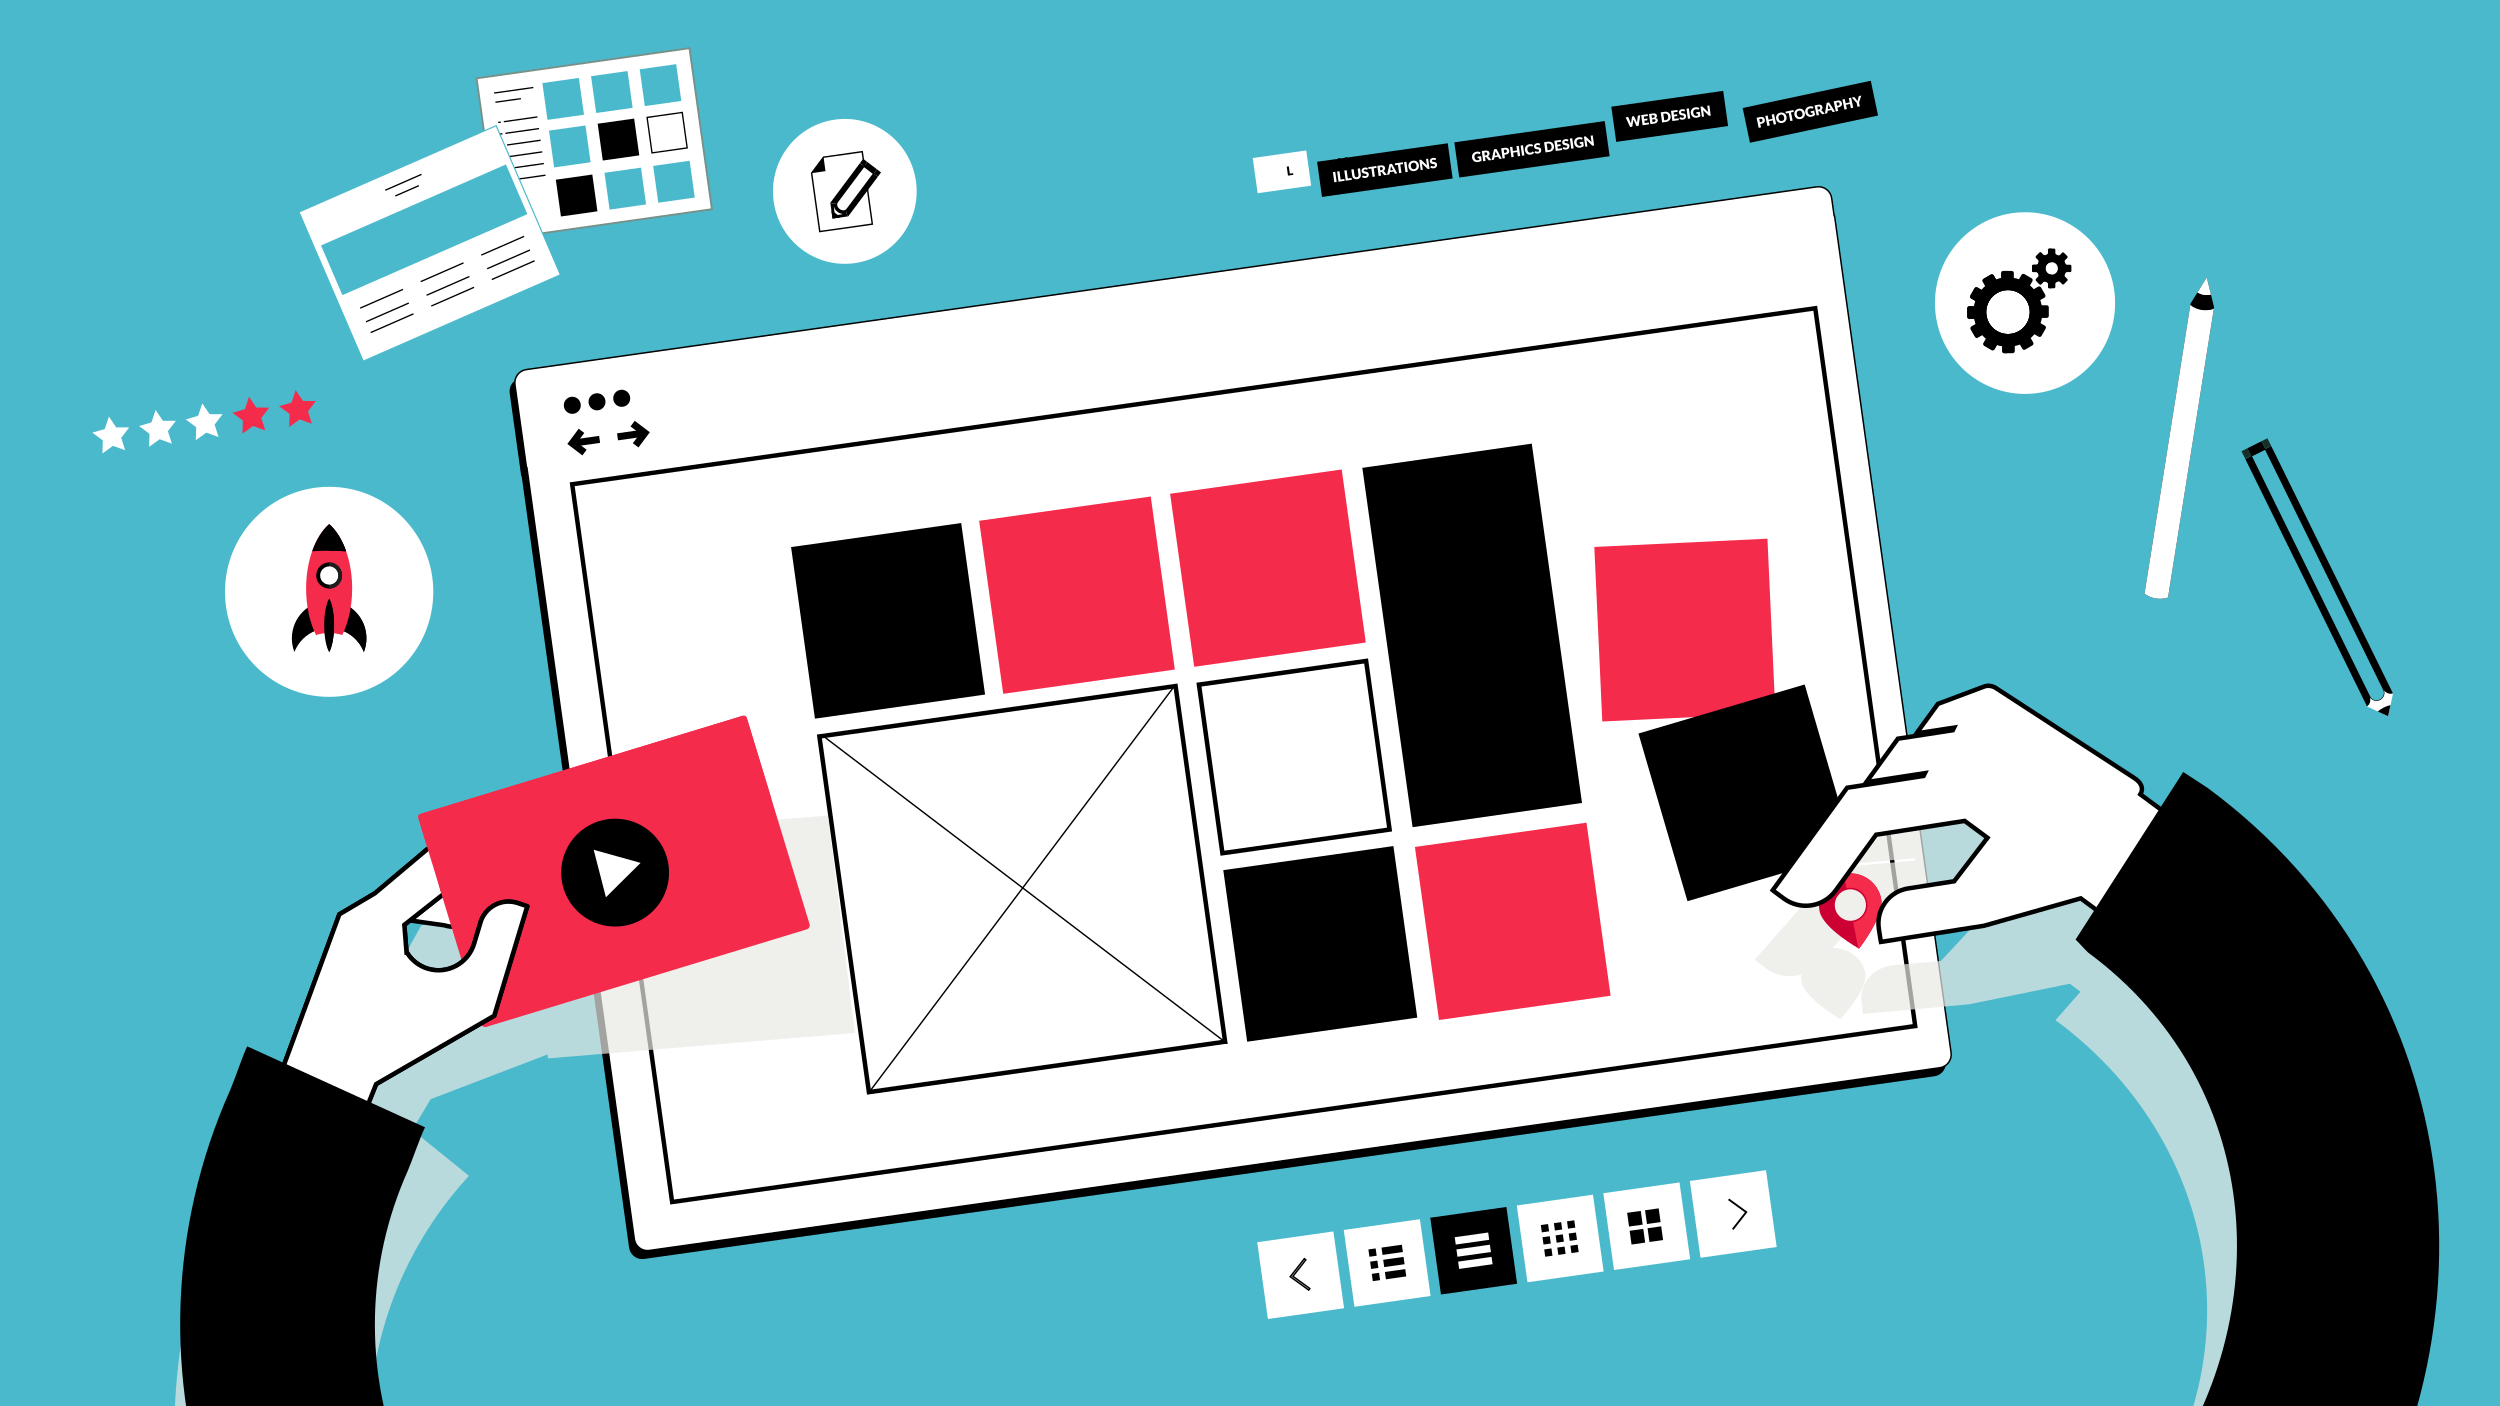 <?xml version="1.0" encoding="UTF-8"?>
<svg xmlns="http://www.w3.org/2000/svg" width="1920" height="1080" xmlns:xlink="http://www.w3.org/1999/xlink" viewBox="0 0 1920 1080">
  <defs>
    <style>
      .c {
        stroke: #779089;
        stroke-width: 1.442px;
      }

      .c, .d, .e, .f, .g, .h, .i, .j, .k, .l, .m, .n, .o, .p {
        stroke-miterlimit: 10;
      }

      .c, .d, .e, .q, .i, .j, .k {
        fill: #fff;
      }

      .r {
        fill: #173029;
      }

      .d {
        stroke-width: 3.407px;
      }

      .d, .e, .f, .j, .k, .l, .m, .n, .o, .p {
        stroke: #000;
      }

      .e {
        stroke-width: 3.453px;
      }

      .s {
        fill: #1e1e1e;
      }

      .t {
        fill: #f0edda;
      }

      .f {
        stroke-width: 1.038px;
      }

      .f, .l, .m, .n, .o, .p {
        fill: none;
      }

      .u {
        fill: #c03;
      }

      .v {
        isolation: isolate;
      }

      .g, .h {
        stroke: #fff;
      }

      .g, .k {
        stroke-width: 1.151px;
      }

      .h {
        stroke-width: 1.664px;
      }

      .w {
        fill: #e8e8e5;
        mix-blend-mode: multiply;
        opacity: .7;
      }

      .x {
        fill: #f52b4c;
      }

      .i {
        stroke: #4bb9cc;
        stroke-width: .905px;
      }

      .j, .l {
        stroke-width: 1.102px;
      }

      .m {
        stroke-width: 1.107px;
      }

      .n {
        stroke-width: 1.167px;
      }

      .p {
        stroke-width: .931px;
      }

      .y {
        fill: #4bb9cc;
      }

      .z {
        clip-path: url(#b);
      }
    </style>
    <clipPath id="b">
      <rect class="o" x="-345.31" y="-148.079" width="2454.266" height="1237.438"/>
    </clipPath>
  </defs>
  <g class="v">
    <g id="a" data-name="Ebene_1">
      <rect class="y" width="1920" height="1080"/>
      <g>
        <path d="M1404.638,172.746l-1.944-13.952c-.781-5.626-5.936-9.545-11.515-8.755l-991.064,140.333c-5.577.79-9.461,5.988-8.679,11.612l8.875,63.737.314-.042,82.502,592.462c.781,5.623,5.936,9.543,11.515,8.752l991.064-140.33c5.579-.79,9.463-5.991,8.679-11.612l-89.432-642.251-.316.046Z"/>
        <path class="k" d="M1408.688,166.211l-1.944-13.953c-.784-5.625-5.938-9.543-11.517-8.752l-991.061,140.332c-5.579.788-9.466,5.988-8.682,11.612l8.875,63.737.313-.044,82.5,592.464c.784,5.623,5.939,9.54,11.515,8.75l991.066-140.33c5.579-.79,9.466-5.988,8.682-11.612l-89.432-642.249-.316.044Z"/>
        <polygon class="d" points="516.195 923.152 1470.857 787.984 1394.102 236.73 439.439 371.897 516.195 923.152"/>
        <polygon class="q" points="610.861 889.098 1361.831 782.764 1292.091 281.94 541.122 388.274 610.861 889.098"/>
        <polygon class="x" points="902.271 514.201 770.479 532.861 751.974 399.965 883.766 381.302 902.271 514.201"/>
        <polygon class="x" points="1048.939 493.434 917.147 512.095 898.64 379.196 1030.431 360.536 1048.939 493.434"/>
        <polygon class="h" points="1215.929 617.39 1084.16 636.216 1045.333 358.592 1177.102 339.767 1215.929 617.39"/>
        <polygon class="x" points="896.757 692.72 779.957 709.26 763.555 591.482 880.355 574.944 896.757 692.72"/>
        <polygon class="g" points="757.187 533.916 625.395 552.579 606.888 419.683 738.679 401.023 757.187 533.916"/>
        <g>
          <polygon class="q" points="629.3 565.609 902.844 526.879 940.881 800.009 667.338 838.745 629.3 565.609"/>
          <path d="M901.372,528.832l37.561,269.709-270.124,38.252-37.562-269.715,270.124-38.246M904.315,524.927l-276.962,39.215,38.514,276.555,276.962-39.221-38.514-276.549h0Z"/>
        </g>
        <g>
          <polygon class="q" points="920.799 525.792 1049.171 507.615 1067.197 637.094 938.828 655.27 920.799 525.792"/>
          <path d="M1047.7,509.567l17.55,126.058-124.951,17.692-17.552-126.058,124.953-17.692M1050.643,505.663l-131.792,18.66,18.505,132.898,131.789-18.66-18.502-132.899h0Z"/>
        </g>
        <polygon class="g" points="1089.122 782.02 957.333 800.681 938.825 667.785 1070.62 649.122 1089.122 782.02"/>
        <polygon class="x" points="1363.505 547.739 1230.554 554.105 1224.442 420.066 1357.399 413.698 1363.505 547.739"/>
        <polygon points="1423.638 654.47 1295.971 692.121 1258.31 563.336 1385.982 525.682 1423.638 654.47"/>
        <polygon class="x" points="1236.944 764.707 1105.152 783.37 1086.647 650.469 1218.436 631.809 1236.944 764.707"/>
        <polygon class="q" points="1326.797 218.953 493.181 336.99 489.241 308.706 1322.859 190.669 1326.797 218.953"/>
        <g>
          <g>
            <path d="M445.993,310.359c.5,3.596-1.985,6.92-5.556,7.425-3.564.504-6.863-1.999-7.363-5.598-.503-3.596,1.985-6.925,5.551-7.427,3.569-.507,6.865,2.004,7.368,5.6Z"/>
            <path d="M464.965,307.672c.5,3.596-1.987,6.923-5.556,7.427-3.566.502-6.863-1.999-7.363-5.598-.503-3.596,1.983-6.923,5.549-7.43,3.571-.504,6.868,2.004,7.37,5.6Z"/>
            <path d="M483.935,304.987c.503,3.596-1.985,6.92-5.549,7.425-3.571.504-6.868-1.999-7.368-5.598-.503-3.596,1.983-6.923,5.551-7.43,3.569-.504,6.865,2.004,7.365,5.603Z"/>
          </g>
          <g>
            <polygon points="447.29 349.757 435.709 340.947 444.436 329.261 448.743 332.529 443.254 339.877 450.536 345.417 447.29 349.757"/>
            <polygon points="442.103 342.786 441.357 337.404 460.129 334.742 460.88 340.126 442.103 342.786"/>
          </g>
          <g>
            <polygon points="490.333 343.659 486.024 340.389 491.513 333.043 484.228 327.503 487.479 323.165 499.06 331.974 490.333 343.659"/>
            <polygon points="493.413 335.519 474.638 338.178 473.889 332.794 492.663 330.135 493.413 335.519"/>
          </g>
        </g>
        <rect class="x" x="579.651" y="710.056" width="1.16" height="8.572" transform="translate(-149.976 154.208) rotate(-13.423)"/>
      </g>
      <path class="w" d="M390.892,1325.503c-123.573-99.772-143.542-281.683-44.594-406.303,4.452-5.609,9.076-11,13.85-16.184l-43.566-35.174,14.187-23.716,89.727-34.289.362,3.006,235.684-19.57-20.719-166.905-235.24,18.483,3.845,31.852-2.48-.558-.463-4.631-3.387.756-1.074.616.016.016-2.598,1.555-2.826-.633-30.656,16.401-.424-.151-30.487,18.244-6.591,2.585-60.254,107.427c-1.021,1.344-1.851,2.808-2.582,4.324l-17.343-14.001c-4.652,5.316-9.214,10.761-13.652,16.349-145.349,183.057-122.015,447.359,48.997,601.997l131.254-86.217-16.395-13.241c-.864-.679-1.734-1.346-2.591-2.039ZM408.099,707.128l-3.17-1.139-.224-2.222,3.087.818.307,2.543ZM374.278,725.261l19.524,6.039c5.597,2.91,11.845,3.185,17.37,1.297l3.234,26.794c-8.373,6.825-20.213,8.606-30.534,3.543-6.469-3.18-11.19-8.503-13.797-14.696l-.313-.044,1.697-21.366,2.82-1.567Z"/>
      <path class="e" d="M369.455,696.3c-3.835,11.795-16.424,18.21-28.123,14.34l-69.787-9.821,30.433-25.578,70.015,13.044c-.071.307-.136.605-.234.906l-2.306,7.109Z"/>
      <rect class="x" x="339.753" y="583.671" width="263.702" height="171.233" rx="3.206" ry="3.206" transform="translate(-174.445 166.32) rotate(-16.928)"/>
      <path class="x" d="M405.837,751.46c-.292-.963-1.311-1.506-2.263-1.213l-22.232,6.854c-.954.296-1.497,1.321-1.203,2.281l4.073,13.397c.294.96,1.309,1.506,2.27,1.21l22.228-6.854c.952-.293,1.495-1.321,1.205-2.281l-4.077-13.395Z"/>
      <path class="e" d="M404.922,696.014l-7.163-2.409c-11.628-3.924-24.127,2.183-28.367,13.667l-5.214,17.41c-4.574,15.259-20.554,23.888-35.696,19.268-6.889-2.109-12.39-6.611-15.943-12.31l-.316.008-1.697-21.367,30.296-23.853-9.387-35.552-3.224,1.286-.964.781.019.013-39.373,33.13-27.272,16.13-42.524,115.684c-1.099,2.056-1.919,4.244-2.402,6.525l-.79,2.158.439-.101c-.295,2.435-.211,4.945.3,7.465l-25.284,82.938,70.593-14.42,27.92-69.878,90.699-52.531,25.182-83.468c-.294-.122.467-.476.166-.574Z"/>
      <path class="e" d="M404.922,696.014l-7.163-2.409c-11.628-3.924-24.127,2.183-28.367,13.667l-5.214,17.41c-4.574,15.259-20.554,23.888-35.696,19.268-6.889-2.109-12.39-6.611-15.943-12.31l-.316.008-1.697-21.367,30.296-23.853-9.387-35.552-3.224,1.286-.964.781.019.013-39.373,33.13-27.272,16.13-42.524,115.684c-1.099,2.056-1.919,4.244-2.402,6.525l-.79,2.158.439-.101c-.295,2.435-.211,4.945.3,7.465l-25.284,82.938,70.593-14.42,27.92-69.878,90.699-52.531,25.182-83.468c-.294-.122.467-.476.166-.574Z"/>
      <rect class="x" x="324.838" y="585.89" width="263.702" height="68.788" rx="2.137" ry="2.137" transform="translate(-160.823 159.854) rotate(-16.928)"/>
      <circle cx="472.42" cy="670.172" r="41.438"/>
      <polygon class="q" points="491.973 662.701 478.639 675.886 465.351 689.114 460.644 670.884 455.958 652.665 473.955 657.667 491.973 662.701"/>
      <path d="M176.808,837.107c-95.324,213.621-7.138,463.804,196.842,570.876l105.711-116.299-19.166-8.73c-1.004-.443-2.01-.871-3.013-1.327-144.427-65.776-208.909-236.993-144.016-382.421,2.92-6.545,9.935-27.191,13.272-33.405l-136.593-62.21c-3.187,6.311-10.126,26.994-13.038,33.517Z"/>
      <g>
        <g>
          <polygon class="c" points="383.23 183.814 366.012 60.15 529.52 37 546.739 160.659 383.23 183.814"/>
          <g>
            <line class="f" x1="379.494" y1="71.453" x2="409.568" y2="67.193"/>
            <line class="f" x1="380.479" y1="78.519" x2="400.041" y2="75.747"/>
          </g>
          <g>
            <g>
              <line class="f" x1="386.907" y1="93.451" x2="412.715" y2="89.797"/>
              <line class="f" x1="388.153" y1="102.401" x2="413.961" y2="98.749"/>
              <line class="f" x1="389.399" y1="111.354" x2="415.207" y2="107.699"/>
              <line class="f" x1="390.645" y1="120.301" x2="416.453" y2="116.649"/>
              <line class="f" x1="391.891" y1="129.254" x2="417.699" y2="125.599"/>
              <line class="f" x1="393.138" y1="138.206" x2="418.946" y2="134.551"/>
            </g>
            <line class="f" x1="382.641" y1="94.056" x2="384.588" y2="93.783"/>
            <line class="f" x1="383.887" y1="103.008" x2="385.835" y2="102.732"/>
            <line class="f" x1="385.136" y1="111.958" x2="387.081" y2="111.68"/>
            <line class="f" x1="386.379" y1="120.908" x2="388.327" y2="120.63"/>
            <line class="f" x1="387.628" y1="129.858" x2="389.573" y2="129.58"/>
            <line class="f" x1="388.872" y1="138.808" x2="390.819" y2="138.532"/>
          </g>
          <g>
            <polygon class="y" points="448.505 88.101 420.475 92.072 416.54 63.805 444.567 59.837 448.505 88.101"/>
            <polygon class="y" points="485.877 82.808 457.848 86.782 453.912 58.512 481.942 54.544 485.877 82.808"/>
            <polygon class="y" points="523.252 77.521 495.222 81.489 491.285 53.219 519.314 49.251 523.252 77.521"/>
            <polygon class="y" points="453.587 124.61 425.557 128.581 421.622 100.317 449.651 96.349 453.587 124.61"/>
            <polygon points="490.959 119.318 462.935 123.289 458.994 95.024 487.026 91.056 490.959 119.318"/>
            <g>
              <polygon class="q" points="496.957 90.173 523.956 86.35 527.75 113.586 500.749 117.409 496.957 90.173"/>
              <path d="M523.514,86.937l3.651,26.209-25.974,3.677-3.649-26.209,25.972-3.677M524.398,85.763l-28.027,3.968,3.935,28.265,28.029-3.968-3.938-28.264h0Z"/>
            </g>
            <polygon points="458.835 162.299 430.806 166.267 426.871 138.003 454.9 134.035 458.835 162.299"/>
            <polygon class="y" points="496.207 157.006 468.181 160.977 464.243 132.71 492.272 128.742 496.207 157.006"/>
            <polygon class="y" points="533.585 151.714 505.555 155.687 501.62 127.417 529.647 123.449 533.585 151.714"/>
          </g>
        </g>
        <g>
          <polygon class="i" points="278.954 277.371 229.627 162.826 381.076 96.507 430.403 211.05 278.954 277.371"/>
          <polygon class="y" points="246.534 188.506 388.56 126.28 405.005 164.457 262.984 226.681 246.534 188.506"/>
          <line class="f" x1="295.874" y1="146.102" x2="323.729" y2="133.904"/>
          <line class="f" x1="303.561" y1="150.515" x2="321.679" y2="142.581"/>
          <g>
            <g>
              <line class="f" x1="276.596" y1="236.65" x2="309.471" y2="222.255"/>
              <line class="f" x1="281.103" y1="247.123" x2="313.983" y2="232.727"/>
              <line class="f" x1="284.673" y1="255.415" x2="317.553" y2="241.017"/>
            </g>
            <g>
              <line class="f" x1="323.107" y1="216.282" x2="355.987" y2="201.884"/>
              <line class="f" x1="327.62" y1="226.755" x2="360.497" y2="212.357"/>
              <line class="f" x1="331.192" y1="235.047" x2="364.066" y2="220.647"/>
            </g>
            <g>
              <line class="f" x1="369.626" y1="195.911" x2="402.503" y2="181.513"/>
              <line class="f" x1="374.133" y1="206.384" x2="407.015" y2="191.986"/>
              <line class="f" x1="377.705" y1="214.677" x2="410.585" y2="200.276"/>
            </g>
          </g>
        </g>
      </g>
      <g>
        <g>
          <path d="M1665.041,458.872c-3.068,1.001-6.283,1.23-9.371.727-3.09-.493-6.068-1.723-8.679-3.638,1.816-11.449,35.373-222.892,35.373-222.892l12.423-19.99,5.616,22.901s-33.546,211.447-35.362,222.892Z"/>
          <path class="q" d="M1700.408,235.982c-.071.439-.129.837-.167,1.084-3.068.999-6.278,1.228-9.373.729-3.092-.499-6.069-1.732-8.681-3.638-2.539,16.037-33.452,210.828-35.195,221.803,2.61,1.914,5.589,3.145,8.679,3.638,3.088.504,6.303.274,9.371-.727,1.816-11.445,35.362-222.892,35.362-222.892l.004.002Z"/>
          <path class="p" d="M1699.324,236.905c-5.502,1.791-11.532.819-16.211-2.616"/>
          <path class="t" d="M1698.121,225.993c-3.559,1.163-7.47.533-10.497-1.692"/>
          <path class="q" d="M1687.615,224.623c2.798,1.591,6.015,2.331,9.321,1.847.37-.054.71-.194,1.073-.272l-3.222-13.119-7.173,11.544Z"/>
        </g>
        <g>
          <polygon class="y" points="1822.15 541.196 1834.709 533.63 1739.179 341.053 1726.641 348.64 1822.15 541.196"/>
          <path d="M1724.387,352.535l93.508,190.042c2.204-1.564,3.141-4.394,2.271-6.918l-91.228-185.406-4.551,2.281Z"/>
          <path class="p" d="M1739.772,344.832l-10.834,5.422,91.228,185.406-.005-.004c.018.025.036.038.036.038l-.016-.047c1.636,2.488,4.94,3.402,7.719,2.009,2.782-1.395,4.049-4.592,3.074-7.411l.034.063-.005-.05-.004-.016-91.228-185.41Z"/>
          <path d="M1831,530.242c1.468,2.227,4.268,3.186,6.836,2.355l-93.508-190.045-4.556,2.279,91.228,185.41Z"/>
          <path class="q" d="M1837.849,532.598c-2.57.83-5.379-.119-6.849-2.355v-.005l.009.07-.02-.05c.962,2.806-.306,6.003-3.088,7.397-2.78,1.393-6.084.479-7.719-2.009l.02.045s-.022-.011-.04-.036l.005.004c.877,2.531-.065,5.368-2.28,6.927l16.142,7.521,3.822-17.51Z"/>
          <path d="M1826.096,546.418l7.931,3.69,1.874-8.599c-1.765.414-3.498,1.026-5.183,1.876-1.696.844-3.226,1.863-4.623,3.033Z"/>
          <g>
            <polygon class="r" points="1724.346 352.454 1728.9 350.178 1725.988 344.261 1721.439 346.535 1724.346 352.454"/>
            <polygon points="1728.9 350.178 1739.741 344.758 1736.822 338.843 1725.988 344.261 1728.9 350.178"/>
            <polygon class="r" points="1739.741 344.758 1744.29 342.479 1741.374 336.562 1736.822 338.843 1739.741 344.758"/>
          </g>
        </g>
      </g>
      <path d="M1033.235,128.52l-1.34.191c-.146.022-.278,0-.384-.053-.105-.058-.187-.14-.237-.244l-.623-1.247-2.828.401-.256,1.37c-.022.101-.074.201-.161.288-.089.089-.204.148-.345.169l-1.349.191,1.834-7.908,1.764-.246,3.926,7.089ZM1028.058,126.33l2.03-.288-.968-1.958c-.062-.123-.136-.273-.218-.438-.086-.169-.173-.353-.259-.549-.024.215-.055.418-.086.604-.033.186-.067.348-.101.488l-.398,2.139Z"/>
      <path d="M1035.368,126.799l2.754-.392.192,1.392-4.475.633-1.045-7.497,1.721-.242.853,6.105Z"/>
      <g>
        <polygon class="q" points="965.868 148.379 1006.963 142.563 1003.199 115.535 962.104 121.354 965.868 148.379"/>
        <path d="M990.576,133.36l2.532-.357.178,1.277-4.113.581-.959-6.88,1.583-.226.779,5.604Z"/>
        <g>
          <polygon points="1015.288 151.258 1115.631 137.053 1111.867 110.025 1011.524 124.233 1015.288 151.258"/>
          <polygon points="1120.689 136.337 1236.194 119.982 1232.427 92.952 1116.925 109.309 1120.689 136.337"/>
          <path class="q" d="M1026.568,139.758l-1.802.254-1.087-7.798,1.805-.256,1.084,7.8Z"/>
          <path class="q" d="M1029.592,137.855l2.872-.409.199,1.45-4.662.659-1.087-7.798,1.795-.254.882,6.352Z"/>
          <path class="q" d="M1035.103,137.076l2.867-.41.204,1.45-4.662.659-1.087-7.798,1.792-.254.885,6.352Z"/>
          <path class="q" d="M1042.036,136.11c.244-.035.454-.108.633-.214.175-.106.319-.246.429-.412.11-.166.187-.364.224-.591.04-.226.037-.477,0-.752l-.646-4.618,1.797-.254.643,4.618c.067.478.05.93-.047,1.35-.1.422-.272.799-.519,1.126-.247.329-.563.603-.95.822-.391.221-.838.362-1.356.437-.513.073-.987.058-1.423-.045-.431-.101-.81-.276-1.139-.525-.324-.246-.591-.558-.8-.938-.207-.377-.344-.807-.411-1.284l-.643-4.618,1.795-.256.643,4.615c.038.272.105.513.204.717.1.209.224.379.377.515.152.131.326.224.528.276s.421.065.661.03Z"/>
          <path class="q" d="M1050.172,130.08c-.042.088-.09.166-.142.216-.05.05-.125.081-.217.093-.08.01-.169,0-.274-.038-.1-.04-.214-.083-.341-.131-.127-.048-.272-.086-.429-.116-.162-.028-.336-.03-.531-.005-.337.048-.576.156-.723.324-.145.168-.199.377-.162.623.017.156.087.279.202.367.11.09.257.161.424.214.175.05.369.093.583.128.217.033.436.073.663.118s.449.108.673.181c.219.073.424.178.606.319.182.133.342.312.471.531.132.216.22.488.267.809.05.36.035.706-.047,1.038-.077.332-.22.628-.424.897-.202.266-.469.493-.793.676-.329.181-.708.304-1.147.364-.244.035-.491.045-.748.03-.254-.013-.506-.05-.753-.108-.247-.055-.481-.136-.703-.231s-.421-.206-.593-.342l.414-.92c.03-.073.077-.131.142-.178.062-.048.137-.081.222-.093.105-.013.214.005.332.055.117.055.249.113.399.173.147.068.312.118.501.161.187.04.399.045.638.013.326-.045.571-.156.73-.327.162-.166.22-.41.177-.727-.025-.181-.097-.324-.212-.42-.115-.1-.259-.178-.431-.229-.172-.053-.364-.093-.578-.121-.21-.028-.431-.063-.656-.098-.224-.043-.449-.098-.665-.171-.22-.07-.421-.181-.606-.322-.185-.146-.344-.332-.479-.568-.132-.234-.227-.533-.274-.895-.042-.292-.025-.588.055-.88.077-.297.214-.568.414-.82.195-.251.446-.463.758-.639.312-.176.678-.297,1.104-.357.237-.03.471-.045.698-.04.232.005.454.028.663.075.212.045.414.106.603.181s.361.171.516.279l-.326.905Z"/>
          <path class="q" d="M1057.01,127.496l.199,1.433-2.176.309.887,6.365-1.797.256-.885-6.37-2.176.309-.199-1.433,6.147-.87Z"/>
          <path class="q" d="M1060.231,132.048l.401,2.888-1.792.251-1.084-7.8,2.513-.354c.561-.078,1.047-.088,1.456-.03.411.063.755.178,1.035.352.277.169.491.385.646.651.152.266.249.566.297.9.035.254.035.498,0,.731-.038.234-.107.455-.212.664-.107.209-.249.402-.419.58-.172.181-.376.334-.613.465.125.043.249.103.369.176.115.073.22.171.314.289l2.027,2.483-1.623.229c-.299.04-.534-.043-.698-.254l-1.6-2.084c-.07-.088-.145-.151-.227-.184s-.192-.04-.334-.02l-.454.065ZM1060.059,130.801l.723-.101c.242-.035.444-.098.608-.181.162-.088.292-.196.386-.322.092-.126.152-.266.187-.42.025-.158.03-.319.005-.49-.047-.347-.197-.596-.444-.754-.244-.166-.603-.211-1.064-.146l-.723.101.321,2.313Z"/>
          <path class="q" d="M1073.094,133.169l-1.389.199c-.154.023-.289,0-.401-.055-.112-.06-.192-.146-.247-.254l-.648-1.295-2.939.417-.267,1.423c-.025.106-.08.209-.169.299-.09.095-.214.156-.359.176l-1.406.199,1.909-8.223,1.84-.259,4.076,7.373ZM1067.712,130.892l2.114-.299-1.01-2.036c-.065-.128-.142-.279-.229-.455-.087-.176-.177-.364-.267-.571-.022.224-.055.435-.087.631-.038.191-.072.362-.107.505l-.414,2.225Z"/>
          <path class="q" d="M1077.401,124.61l.202,1.433-2.179.307.887,6.365-1.795.254-.888-6.365-2.174.307-.199-1.433,6.145-.867Z"/>
          <path class="q" d="M1081.193,132.023l-1.805.256-1.087-7.8,1.807-.256,1.084,7.8Z"/>
          <path class="q" d="M1089.718,126.835c.077.566.055,1.104-.07,1.616-.129.51-.339.973-.643,1.383-.299.407-.681.747-1.144,1.021-.466.272-1,.453-1.6.538-.603.083-1.164.06-1.69-.071-.521-.136-.985-.357-1.389-.666-.401-.307-.733-.689-.992-1.149-.262-.458-.431-.968-.509-1.533-.08-.561-.055-1.101.07-1.611.125-.513.339-.973.643-1.383.299-.405.686-.744,1.152-1.016.469-.276,1-.455,1.603-.543.601-.083,1.167-.06,1.688.078.518.133.982.354,1.381.664.401.307.728.689.99,1.146.262.46.431.968.511,1.526ZM1087.879,127.094c-.05-.382-.15-.724-.294-1.018-.139-.294-.319-.535-.533-.724-.217-.186-.466-.319-.753-.395-.282-.075-.598-.091-.937-.043-.349.053-.65.153-.905.307-.254.148-.461.347-.618.588-.155.239-.262.523-.317.845-.055.319-.055.674-.005,1.058.057.395.152.734.294,1.028.142.294.319.535.541.724.212.188.464.319.75.392.284.073.603.085.95.038.341-.048.64-.151.892-.297.257-.153.461-.349.616-.586.154-.241.259-.523.319-.85.055-.322.055-.674,0-1.068Z"/>
          <path class="q" d="M1091.174,122.667c.057,0,.105.008.152.02.045.015.087.035.132.065.047.033.097.071.152.126l4.325,4.163c-.035-.146-.065-.289-.09-.43-.03-.138-.047-.274-.067-.397l-.573-4.13,1.58-.221,1.087,7.8-.935.133c-.137.017-.259.013-.359-.018-.102-.03-.204-.095-.307-.196l-4.295-4.13c.028.131.057.266.08.397.027.131.047.249.06.362l.586,4.183-1.58.224-1.087-7.8.945-.133c.075-.01.142-.015.195-.018Z"/>
          <path class="q" d="M1102.591,122.654c-.045.093-.09.166-.142.219-.05.053-.125.081-.214.095-.085.01-.172,0-.277-.04-.102-.04-.212-.08-.342-.128-.127-.048-.272-.088-.431-.116-.157-.03-.334-.033-.531-.005-.334.048-.576.153-.721.319-.144.171-.197.38-.164.626.025.158.09.279.202.367.115.093.257.161.431.214.169.05.364.095.578.128.214.035.434.073.665.118.224.045.449.106.671.181.222.075.424.178.606.319.182.136.342.314.471.528.13.219.222.49.267.812.05.362.032.709-.047,1.041-.08.329-.219.629-.421.895-.207.266-.469.493-.798.676-.322.181-.706.302-1.144.364-.244.035-.489.045-.748.033-.254-.015-.508-.053-.753-.108-.244-.06-.484-.138-.706-.234-.222-.093-.421-.206-.593-.342l.414-.92c.03-.073.077-.128.144-.181.065-.045.137-.078.22-.088.107-.015.217.005.336.055.115.055.249.111.396.171.147.065.317.118.501.161.184.043.399.045.64.013.327-.045.566-.153.728-.324.16-.168.222-.412.177-.726-.027-.181-.1-.324-.214-.42-.112-.103-.254-.181-.429-.231-.172-.055-.364-.091-.576-.121-.212-.028-.431-.06-.656-.098-.229-.04-.449-.098-.671-.168-.22-.073-.421-.183-.606-.324-.185-.143-.344-.332-.479-.565-.13-.236-.222-.533-.274-.895-.037-.297-.025-.591.057-.885.077-.294.217-.563.411-.814.195-.251.451-.463.758-.639.314-.178.678-.299,1.107-.359.237-.033.469-.045.698-.04.234.005.454.028.663.075.214.045.414.103.601.183.189.075.361.169.521.277l-.329.902Z"/>
          <path class="q" d="M1134.993,123.072c.249-.035.464-.085.651-.156.187-.07.359-.156.516-.249l-.164-1.181-.763.108c-.115.018-.207,0-.279-.053-.07-.055-.115-.123-.13-.219l-.137-.995,2.752-.39.459,3.293c-.179.173-.369.329-.566.465-.199.133-.419.254-.648.354-.234.103-.483.191-.755.262-.272.071-.561.126-.877.173-.566.078-1.104.053-1.613-.081-.511-.136-.965-.352-1.366-.656-.404-.307-.738-.689-1.002-1.146-.272-.46-.446-.975-.526-1.548-.077-.578-.057-1.126.065-1.642.125-.515.337-.973.646-1.378.307-.402.698-.739,1.177-1.005.476-.269,1.022-.445,1.648-.535.322-.045.631-.06.92-.045.292.01.561.045.81.106.257.06.491.141.706.241s.411.214.588.342l-.411.87c-.037.083-.087.151-.152.204-.062.048-.135.083-.214.098-.107.013-.224-.005-.347-.065-.152-.065-.299-.121-.431-.163-.135-.043-.272-.078-.406-.098-.137-.02-.277-.03-.426-.028-.147.005-.311.018-.491.043-.336.05-.631.151-.88.307-.254.159-.461.362-.618.609-.16.241-.269.523-.331.842-.06.322-.063.666-.008,1.041.055.415.165.774.319,1.078.16.304.354.556.586.749.232.191.491.327.78.405.289.078.598.093.922.045Z"/>
          <path class="q" d="M1140.485,120.686l.401,2.886-1.792.254-1.087-7.8,2.518-.357c.558-.081,1.045-.088,1.453-.03.411.063.755.178,1.032.352.279.168.494.387.648.654.155.266.249.563.299.897.032.254.032.498,0,.732-.037.234-.11.457-.214.664-.107.211-.247.405-.419.581-.172.178-.379.334-.616.465.129.043.252.106.369.176.115.075.222.171.319.292l2.024,2.479-1.623.231c-.301.043-.534-.04-.695-.254l-1.603-2.084c-.067-.088-.144-.151-.224-.183-.085-.033-.194-.038-.334-.018l-.456.065ZM1140.308,119.437l.728-.103c.242-.033.444-.093.608-.181.164-.085.292-.191.386-.319.095-.126.155-.266.185-.42.03-.156.032-.319.007-.488-.047-.347-.197-.598-.441-.759-.252-.161-.606-.206-1.07-.141l-.723.101.319,2.31Z"/>
          <path class="q" d="M1153.348,121.805l-1.388.198c-.155.02-.289.003-.401-.055-.11-.06-.192-.143-.247-.254l-.648-1.295-2.939.417-.269,1.425c-.02.103-.077.204-.167.299-.092.095-.212.156-.359.176l-1.403.198,1.907-8.222,1.835-.261,4.081,7.373ZM1147.966,119.527l2.116-.299-1.012-2.036c-.065-.126-.142-.282-.227-.453-.09-.176-.179-.367-.267-.573-.027.224-.06.438-.092.629-.035.194-.07.362-.102.508l-.416,2.225Z"/>
          <path class="q" d="M1155.404,118.854l.364,2.609-1.79.256-1.087-7.8,2.727-.385c.543-.078,1.022-.081,1.431-.005.409.073.755.209,1.037.4.292.194.514.435.675.729.167.294.272.623.322.98.055.389.042.754-.04,1.096-.075.344-.229.651-.449.917s-.521.493-.895.679c-.371.188-.825.317-1.359.389l-.937.133ZM1155.217,117.491l.932-.131c.469-.068.79-.229.962-.483.177-.254.234-.581.177-.983-.025-.181-.075-.337-.15-.478-.07-.138-.169-.251-.292-.344-.122-.088-.267-.151-.441-.186-.175-.033-.371-.03-.601,0l-.935.133.347,2.471Z"/>
          <path class="q" d="M1167.499,119.801l-1.802.256-.459-3.298-3.143.447.459,3.296-1.805.256-1.087-7.8,1.805-.257.451,3.26,3.148-.445-.456-3.258,1.802-.256,1.087,7.798Z"/>
          <path class="q" d="M1170.735,119.344l-1.802.256-1.087-7.798,1.805-.256,1.084,7.798Z"/>
          <path class="q" d="M1177.084,116.385c.042-.003.09-.003.132.005.045.012.09.035.135.068l.818.656c-.257.455-.603.817-1.042,1.091-.441.279-.982.46-1.62.551-.588.081-1.127.058-1.623-.078-.494-.138-.927-.359-1.299-.666-.374-.311-.681-.699-.923-1.161-.242-.46-.401-.975-.481-1.549-.082-.581-.057-1.131.072-1.644.132-.515.349-.975.656-1.377.309-.407.693-.742,1.164-1.008.469-.266,1.002-.44,1.595-.525.292-.04.571-.053.835-.035.262.01.514.05.748.108.234.06.456.143.663.241.202.098.386.214.556.347l-.491.908c-.032.053-.072.103-.122.156-.045.05-.115.078-.214.093-.065.01-.125.003-.185-.02-.06-.017-.125-.045-.194-.078-.07-.03-.145-.065-.227-.103-.085-.038-.179-.068-.292-.098-.11-.023-.234-.04-.379-.048-.144-.01-.309,0-.496.023-.327.05-.616.148-.868.301-.254.153-.461.352-.626.596-.162.241-.277.525-.344.847-.063.324-.07.676-.018,1.056.057.402.162.747.309,1.041.152.297.336.538.551.724.217.188.454.317.721.392.262.075.538.095.818.055.164-.023.309-.053.444-.085.132-.038.252-.083.361-.138.112-.053.212-.121.309-.198.095-.078.189-.169.282-.282.038-.038.08-.073.127-.106.045-.03.097-.048.147-.058Z"/>
          <path class="q" d="M1182.591,111.33c-.045.091-.09.166-.142.216-.052.053-.127.081-.214.093-.082.012-.174,0-.277-.038-.1-.04-.214-.083-.344-.128-.127-.048-.267-.088-.429-.118-.16-.03-.334-.03-.528-.003-.337.045-.578.153-.723.319-.142.171-.199.377-.167.623.025.159.092.282.207.37.112.093.254.158.424.214.175.053.369.095.583.131.214.03.439.068.663.116.227.045.451.106.673.181.222.073.421.181.606.317.184.138.342.317.471.528.132.221.22.49.264.815.05.359.035.706-.042,1.04-.082.327-.222.629-.424.898-.204.264-.471.49-.795.676-.329.176-.71.302-1.149.362-.239.033-.491.048-.743.03-.259-.015-.508-.05-.755-.108-.244-.058-.483-.136-.703-.231-.222-.095-.421-.209-.596-.344l.414-.915c.032-.073.08-.131.142-.181.065-.05.14-.08.219-.09.11-.015.22.002.334.053.12.055.254.11.399.173.15.065.317.116.504.161.185.043.399.048.641.015.324-.05.568-.156.725-.329.162-.166.222-.41.177-.724-.027-.184-.095-.324-.209-.422-.115-.098-.257-.176-.431-.229-.172-.053-.364-.093-.576-.121-.214-.03-.434-.063-.658-.1-.224-.04-.451-.096-.668-.169-.219-.07-.421-.181-.606-.324-.185-.143-.344-.329-.479-.566-.13-.234-.224-.533-.272-.895-.042-.292-.022-.586.052-.882.082-.292.214-.563.411-.817.199-.249.454-.463.765-.638.307-.173.675-.294,1.102-.357.237-.035.469-.048.698-.04.229.005.454.03.663.073.214.048.414.106.603.184s.361.168.516.279l-.326.905Z"/>
          <path class="q" d="M1193.42,112.152c.077.566.055,1.098-.07,1.604-.129.503-.344.953-.643,1.35-.302.397-.686.729-1.152.996-.469.261-1.002.44-1.605.523l-2.999.425-1.087-7.8,3.001-.425c.601-.083,1.162-.063,1.685.063.521.128.979.337,1.378.633.396.297.725.669.987,1.119.259.45.424.953.504,1.513ZM1191.585,112.411c-.055-.382-.15-.724-.294-1.021-.144-.297-.322-.541-.538-.729-.214-.189-.466-.322-.748-.402-.289-.075-.603-.093-.947-.045l-1.197.171.698,5.017,1.199-.171c.342-.05.641-.151.895-.307.249-.151.456-.352.608-.593.16-.241.264-.523.322-.85.055-.324.057-.679.002-1.071Z"/>
          <path class="q" d="M1198.72,107.428l.192,1.39-3.173.452.252,1.818,2.431-.344.187,1.342-2.43.342.259,1.855,3.171-.447.197,1.39-4.978.706-1.087-7.8,4.981-.704Z"/>
          <path class="q" d="M1204.269,108.258c-.042.093-.09.166-.142.219-.052.053-.125.083-.217.093-.08.013-.175,0-.272-.038-.1-.043-.217-.083-.344-.131-.129-.045-.274-.083-.431-.116-.157-.028-.334-.033-.528-.003-.339.045-.578.156-.723.319-.145.171-.202.379-.165.623.02.158.09.279.204.369.11.093.254.161.426.214.169.053.364.095.581.128.214.033.439.071.661.116.227.048.454.108.673.181.222.075.424.181.608.319.182.138.339.317.471.53.132.219.217.488.264.812.05.359.035.706-.045,1.038-.08.329-.222.628-.424.9-.2.266-.469.49-.793.674-.326.181-.713.302-1.149.362-.239.035-.489.048-.745.033-.254-.015-.508-.05-.755-.108-.244-.058-.481-.136-.7-.231-.224-.095-.421-.209-.596-.344l.414-.917c.028-.07.077-.128.142-.181.065-.045.14-.078.222-.088.105-.018.214.003.332.053.12.055.252.111.399.174.15.063.314.118.501.161.187.043.401.048.641.012.326-.048.571-.153.73-.327.157-.166.217-.41.172-.724-.022-.183-.092-.324-.207-.422-.115-.101-.262-.176-.431-.229s-.361-.093-.576-.121c-.217-.03-.431-.063-.661-.098-.224-.043-.449-.098-.665-.171-.222-.07-.421-.181-.606-.322-.185-.146-.342-.332-.479-.568-.132-.234-.222-.533-.274-.895-.04-.292-.02-.586.055-.88.08-.297.214-.566.414-.82.194-.249.449-.463.76-.638.309-.173.681-.294,1.104-.357.234-.035.469-.045.7-.04.229.005.449.03.661.073.212.048.414.108.603.183.189.078.364.168.516.282l-.326.9Z"/>
          <path class="q" d="M1208.541,113.992l-1.807.256-1.087-7.8,1.807-.254,1.087,7.798Z"/>
          <path class="q" d="M1213.432,111.966c.249-.033.464-.088.648-.158.187-.071.359-.151.516-.246l-.162-1.182-.765.111c-.115.013-.204-.005-.277-.055-.072-.053-.115-.126-.13-.219l-.137-.998,2.747-.387.459,3.293c-.177.173-.367.329-.561.463-.202.136-.419.256-.653.357-.234.103-.484.191-.753.259-.269.07-.563.128-.878.173-.566.08-1.107.055-1.613-.078-.511-.136-.965-.354-1.366-.656-.401-.307-.735-.691-1.004-1.149-.269-.46-.441-.97-.519-1.546-.082-.581-.065-1.128.06-1.639.125-.518.342-.975.648-1.383.304-.402.695-.736,1.172-1.005.479-.266,1.027-.445,1.65-.533.322-.045.628-.058.92-.048.289.015.561.048.813.111.252.058.486.138.7.236.217.103.414.216.593.344l-.411.87c-.04.083-.09.151-.155.204-.062.05-.135.083-.217.096-.107.015-.22-.005-.344-.06-.155-.068-.297-.121-.429-.166-.135-.043-.272-.081-.409-.098-.135-.02-.277-.03-.424-.028-.149.003-.311.018-.493.043-.334.045-.633.151-.882.307-.252.161-.459.359-.616.603-.162.247-.269.526-.332.847-.06.322-.06.668-.01,1.04.06.415.164.777.324,1.081.155.304.349.555.584.742.229.196.491.334.78.407.292.078.601.095.925.048Z"/>
          <path class="q" d="M1217.588,104.769c.052-.005.102.005.149.02.045.013.087.035.132.065.045.03.095.071.155.123l4.325,4.165c-.035-.148-.067-.291-.095-.43-.028-.141-.047-.274-.065-.399l-.573-4.128,1.58-.221,1.087,7.798-.935.133c-.14.02-.259.015-.359-.018-.105-.028-.204-.093-.312-.196l-4.29-4.128c.028.131.057.267.08.397.027.131.045.246.06.362l.583,4.183-1.58.221-1.087-7.798.942-.136c.082-.01.147-.015.202-.015Z"/>
          <polygon points="1241.252 108.967 1327.184 96.8 1323.42 69.772 1237.488 81.942 1241.252 108.967"/>
          <path class="q" d="M1248.471,90.086l1.508-.211c.157-.023.292-.005.404.053.117.053.197.141.244.256l1.63,3.914c.052.128.107.264.164.41.055.146.102.297.145.457.013-.171.027-.334.052-.488.02-.156.042-.302.062-.438l.686-4.248c.02-.103.075-.201.169-.299.092-.093.212-.151.359-.173l.534-.075c.154-.02.289-.005.399.05.107.055.195.138.249.256l1.805,3.891c.06.121.12.246.179.38.062.138.122.284.175.44.005-.161.015-.314.025-.463.013-.148.025-.286.04-.412l.491-4.218c.015-.111.072-.211.167-.302.095-.098.217-.153.364-.176l1.416-.196-1.306,8.135-1.623.231-2.129-4.628c-.032-.07-.072-.151-.11-.234-.042-.088-.077-.181-.115-.276-.015.106-.027.204-.04.294-.013.095-.028.181-.042.259l-.803,5.043-1.625.229-3.475-7.461Z"/>
          <path class="q" d="M1265.408,87.69l.189,1.39-3.171.45.252,1.82,2.431-.344.184,1.34-2.43.342.262,1.857,3.171-.447.197,1.39-4.978.707-1.087-7.8,4.981-.704Z"/>
          <path class="q" d="M1267.509,95.345l-1.084-7.8,2.844-.402c.534-.075.995-.088,1.384-.045.389.048.718.148.98.297.262.148.466.342.608.588.147.244.239.528.282.85.025.176.025.347-.003.518-.025.168-.08.332-.169.493-.087.156-.207.304-.354.442-.152.141-.334.269-.556.389.524.05.93.201,1.214.445.282.246.456.588.516,1.028.045.329.027.646-.065.953-.085.302-.234.581-.454.824-.214.246-.499.458-.84.626-.344.171-.748.292-1.214.357l-3.089.437ZM1268.675,90.571l.935-.131c.197-.028.374-.068.529-.121.154-.05.284-.12.386-.206.1-.086.172-.196.212-.332.045-.131.05-.294.025-.483-.027-.186-.072-.337-.137-.452-.06-.116-.147-.204-.254-.266-.105-.061-.234-.098-.384-.108-.152-.013-.326-.003-.531.028l-1.049.146.269,1.926ZM1268.843,91.78l.269,1.946,1.264-.179c.237-.035.429-.09.573-.173.137-.083.247-.179.314-.284.072-.108.117-.229.132-.354.015-.123.015-.249-.003-.375-.018-.143-.06-.269-.11-.377-.055-.108-.132-.198-.232-.264-.102-.065-.227-.108-.386-.128-.152-.023-.344-.018-.568.013l-1.254.176Z"/>
          <path class="q" d="M1282.994,89.169c.077.568.057,1.101-.072,1.606-.125.505-.339.955-.641,1.35-.302.4-.686.729-1.154.995-.464.262-1,.44-1.601.523l-3.006.425-1.087-7.798,3.006-.425c.601-.088,1.162-.065,1.683.06.524.128.982.334,1.378.636.399.294.728.666.987,1.118.262.448.429.953.506,1.508ZM1281.162,89.43c-.057-.382-.154-.724-.297-1.021-.142-.296-.322-.538-.536-.726-.217-.194-.469-.324-.753-.405-.284-.075-.598-.091-.942-.043l-1.199.168.695,5.017,1.202-.171c.344-.05.641-.148.892-.307.254-.151.459-.352.613-.593.157-.241.264-.523.319-.85.055-.322.055-.679.005-1.071Z"/>
          <path class="q" d="M1288.292,84.45l.192,1.39-3.173.447.254,1.822,2.431-.344.187,1.34-2.433.344.259,1.855,3.173-.452.197,1.397-4.981.704-1.087-7.8,4.981-.704Z"/>
          <path class="q" d="M1293.843,85.28c-.042.093-.09.163-.142.219-.052.05-.127.078-.217.09-.082.015-.172,0-.272-.038-.102-.038-.217-.083-.346-.128-.127-.048-.269-.088-.426-.118-.162-.03-.336-.03-.531-.003-.336.048-.578.153-.725.322-.142.168-.197.375-.164.621.022.158.095.279.204.37.115.09.254.161.429.216.172.05.364.093.581.126.214.033.436.073.663.121.227.043.449.106.671.176.224.078.424.186.608.319.182.138.339.317.471.53.132.219.219.488.264.812.05.362.035.709-.042,1.038-.082.332-.224.631-.424.9-.204.264-.469.488-.798.674-.324.181-.708.302-1.147.365-.239.035-.489.048-.745.03-.257-.015-.508-.048-.755-.106-.244-.058-.479-.138-.703-.234-.22-.095-.419-.206-.593-.342l.411-.915c.032-.075.082-.133.144-.186.065-.048.142-.075.219-.088.107-.015.222.003.337.055.12.053.249.111.396.173.147.063.317.116.501.161.19.04.402.045.643.01.324-.045.568-.153.728-.324.16-.168.217-.409.175-.726-.027-.181-.097-.322-.209-.422-.115-.1-.259-.176-.429-.226-.175-.055-.364-.093-.581-.121-.212-.03-.431-.063-.656-.103-.224-.038-.449-.095-.668-.168-.219-.07-.424-.178-.603-.322-.185-.146-.347-.332-.479-.566-.132-.236-.227-.533-.274-.897-.042-.292-.025-.588.052-.88.08-.297.217-.566.411-.82.197-.249.451-.463.763-.638.309-.176.676-.297,1.099-.357.239-.033.474-.048.703-.04.232.005.454.03.663.075.212.045.414.106.601.183.189.075.361.169.518.277l-.326.905Z"/>
          <path class="q" d="M1298.116,91.011l-1.807.256-1.084-7.8,1.807-.254,1.084,7.798Z"/>
          <path class="q" d="M1303.004,88.988c.249-.035.469-.088.648-.161.187-.065.359-.151.521-.246l-.167-1.182-.763.108c-.115.018-.207-.003-.279-.053-.07-.053-.112-.126-.125-.219l-.14-.995,2.747-.39.459,3.293c-.175.173-.364.332-.563.465-.199.136-.419.254-.651.354-.232.106-.484.191-.75.259-.272.073-.566.131-.882.173-.564.083-1.102.055-1.613-.075-.506-.136-.965-.352-1.364-.658-.401-.307-.738-.689-1.004-1.146-.267-.46-.441-.973-.521-1.549-.08-.581-.06-1.126.065-1.639.125-.515.336-.973.643-1.378.307-.407.698-.739,1.174-1.011.476-.266,1.027-.442,1.648-.53.322-.045.631-.06.922-.048.289.01.563.048.813.108.252.058.489.138.703.239s.411.211.588.342l-.409.872c-.04.078-.092.148-.155.198-.065.053-.135.088-.217.098-.105.018-.22-.005-.344-.06-.154-.065-.297-.121-.431-.166-.135-.043-.269-.078-.406-.098-.137-.02-.277-.028-.424-.028-.147.005-.314.018-.494.043-.336.048-.631.151-.882.309-.254.156-.459.36-.618.603-.157.244-.267.525-.326.845-.062.324-.065.669-.013,1.043.057.415.165.774.326,1.076.152.307.349.555.581.746.229.194.491.332.783.405.289.081.598.095.92.05Z"/>
          <path class="q" d="M1307.162,81.786c.055,0,.105.007.147.023.047.013.092.035.137.065.042.03.092.073.152.126l4.322,4.163c-.032-.148-.065-.292-.092-.43-.025-.141-.047-.274-.065-.4l-.573-4.125,1.58-.224,1.084,7.8-.935.131c-.137.018-.257.015-.356-.018-.105-.028-.207-.093-.312-.196l-4.293-4.128c.03.133.057.266.085.397.025.128.045.246.06.362l.583,4.183-1.58.224-1.087-7.797.942-.136c.08-.01.145-.015.2-.02Z"/>
          <polygon points="1343.954 109.636 1442.35 88.706 1436.764 62 1338.367 82.927 1343.954 109.636"/>
          <path class="q" d="M1351.908,95.222l.538,2.579-1.775.379-1.613-7.704,2.697-.573c.538-.116,1.01-.151,1.426-.106.414.048.77.156,1.067.332.297.171.536.395.72.679.182.282.312.603.386.955.077.385.09.752.037,1.098-.055.344-.185.661-.389.943-.204.282-.484.531-.845.739-.354.214-.8.372-1.331.485l-.92.194ZM1351.624,93.877l.923-.194c.464-.098.77-.284.927-.548.154-.264.192-.596.11-.995-.035-.176-.1-.329-.179-.465-.08-.133-.185-.239-.317-.324-.13-.078-.282-.131-.454-.153-.174-.023-.374-.005-.598.04l-.92.198.508,2.441Z"/>
          <path class="q" d="M1364.036,95.337l-1.787.382-.678-3.26-3.106.661.683,3.255-1.785.379-1.61-7.704,1.783-.38.675,3.218,3.104-.656-.675-3.22,1.785-.379,1.613,7.705Z"/>
          <path class="q" d="M1372.03,89.611c.117.556.13,1.093.037,1.614-.09.52-.269.995-.541,1.423-.274.427-.633.794-1.079,1.101-.446.302-.965.515-1.558.644-.596.128-1.157.138-1.69.045-.531-.1-1.007-.284-1.431-.563-.421-.282-.778-.644-1.072-1.081-.287-.44-.493-.935-.608-1.496-.117-.555-.13-1.093-.04-1.616.09-.518.277-.991.549-1.418.274-.43.633-.792,1.082-1.096.449-.307.967-.523,1.563-.651.591-.123,1.154-.141,1.685-.04.533.098,1.01.289,1.428.568.414.279.773.636,1.064,1.076.289.44.491.938.611,1.491ZM1370.215,89.993c-.08-.377-.202-.711-.364-.995-.162-.284-.357-.513-.583-.684-.229-.176-.489-.286-.775-.342-.292-.058-.606-.05-.945.023s-.633.194-.877.364c-.247.166-.434.38-.573.631-.142.249-.227.535-.264.865-.03.324-.01.679.07,1.056.08.387.199.719.361,1.003.164.286.359.513.583.689.229.171.491.287.78.342.289.05.608.04.947-.03.342-.075.633-.196.877-.359.239-.171.434-.377.568-.628.14-.251.229-.541.264-.865.035-.329.01-.679-.07-1.068Z"/>
          <path class="q" d="M1377.308,84.468l.297,1.413-2.154.46,1.316,6.29-1.77.377-1.314-6.29-2.154.458-.297-1.415,6.075-1.292Z"/>
          <path class="q" d="M1386.075,86.62c.115.563.13,1.101.04,1.619-.09.518-.274.993-.543,1.423-.272.422-.631.792-1.077,1.101-.446.302-.967.515-1.563.644-.593.126-1.159.136-1.688.043-.531-.098-1.007-.284-1.431-.561-.421-.281-.778-.644-1.067-1.083-.294-.44-.493-.933-.613-1.496-.115-.553-.13-1.096-.04-1.614.09-.518.274-.99.548-1.418.274-.427.633-.794,1.082-1.098.444-.304.967-.523,1.56-.646.598-.128,1.162-.141,1.69-.045.528.101,1.002.292,1.426.573.419.276.773.633,1.062,1.076.292.435.494.933.613,1.483ZM1384.255,87.007c-.077-.379-.194-.711-.359-.995-.16-.284-.354-.513-.586-.681-.227-.176-.483-.294-.77-.35-.292-.05-.608-.045-.942.025-.346.073-.643.194-.882.367-.247.168-.439.377-.578.628-.135.249-.22.541-.259.865-.032.324-.007.679.07,1.058.082.389.202.716.367,1.003.16.286.354.51.581.686.227.171.489.286.778.342.289.053.608.04.952-.03.334-.073.628-.194.872-.359.242-.166.434-.377.571-.629.14-.251.227-.538.262-.865.032-.327.008-.679-.075-1.066Z"/>
          <path class="q" d="M1391.061,88.241c.239-.053.454-.118.633-.204.179-.08.346-.173.499-.282l-.244-1.166-.755.161c-.112.025-.202.01-.279-.035-.077-.045-.122-.116-.142-.209l-.207-.983,2.717-.578.681,3.253c-.162.186-.344.355-.531.503-.192.151-.399.282-.626.4-.224.118-.469.224-.731.309-.267.091-.556.171-.87.234-.553.121-1.097.128-1.61.033-.518-.098-.987-.286-1.411-.56-.419-.279-.778-.636-1.079-1.076-.294-.437-.504-.938-.621-1.506-.122-.573-.137-1.121-.05-1.641.087-.52.272-.998.551-1.42.279-.425.643-.784,1.104-1.086.456-.297.992-.515,1.605-.644.319-.07.628-.103.917-.111.289-.007.566.01.82.05.254.04.491.106.715.188.22.086.426.186.611.302l-.351.897c-.035.083-.075.156-.14.211-.06.058-.127.098-.207.113-.105.023-.222.01-.347-.038-.16-.053-.307-.098-.444-.136-.137-.035-.274-.058-.411-.068-.135-.008-.282-.008-.426.002-.147.015-.309.038-.489.075-.332.071-.618.191-.858.37-.244.173-.431.387-.578.644-.14.254-.229.543-.269.867-.04.322-.017.669.06,1.038.085.412.217.762.394,1.056.177.289.391.528.633.701.247.176.513.297.808.35.294.058.603.053.927-.015Z"/>
          <path class="q" d="M1396.375,85.481l.593,2.851-1.772.379-1.61-7.707,2.486-.528c.553-.118,1.037-.163,1.451-.131.414.03.765.123,1.057.277.287.151.516.354.683.611.172.254.292.543.361.875.052.249.067.493.047.726-.02.239-.075.468-.169.679-.09.219-.217.422-.374.608-.16.194-.354.357-.581.508.127.03.257.085.376.148.125.068.234.156.339.266l2.186,2.335-1.605.344c-.297.06-.536-.007-.71-.206l-1.738-1.966c-.075-.085-.154-.146-.242-.171-.085-.023-.195-.028-.329.003l-.449.098ZM1396.118,84.249l.713-.153c.242-.053.436-.123.596-.221.154-.098.277-.211.364-.347.082-.131.135-.277.154-.432.018-.158.01-.319-.025-.488-.07-.342-.237-.58-.494-.724-.259-.146-.618-.168-1.074-.071l-.716.153.481,2.282Z"/>
          <path class="q" d="M1409.286,85.712l-1.374.292c-.154.038-.289.023-.404-.025-.117-.053-.204-.128-.269-.236l-.731-1.247-2.904.621-.172,1.436c-.015.11-.062.214-.147.312-.082.1-.202.168-.349.198l-1.386.297,1.349-8.335,1.815-.387,4.572,7.076ZM1403.761,83.812l2.084-.447-1.144-1.958c-.072-.123-.16-.271-.259-.437-.097-.168-.199-.352-.304-.553-.01.226-.025.437-.045.633-.025.196-.047.369-.07.513l-.262,2.25Z"/>
          <path class="q" d="M1411.138,82.628l.538,2.576-1.772.377-1.613-7.705,2.697-.573c.536-.116,1.012-.148,1.426-.106.414.048.768.158,1.067.332.294.171.538.397.72.679.182.284.309.603.384.958.077.385.092.752.04,1.099-.057.347-.187.659-.389.943-.207.282-.486.528-.845.739-.356.211-.803.37-1.334.483l-.92.199ZM1410.856,81.28l.923-.196c.461-.1.77-.281.925-.548.154-.262.194-.593.11-.993-.032-.173-.097-.332-.177-.465-.082-.133-.187-.241-.317-.322-.132-.083-.279-.133-.454-.156-.177-.023-.374-.007-.598.04l-.923.196.511,2.443Z"/>
          <path class="q" d="M1423.265,82.738l-1.783.382-.683-3.258-3.106.659.683,3.258-1.78.382-1.615-7.707,1.782-.382.675,3.225,3.104-.664-.673-3.22,1.782-.382,1.613,7.707Z"/>
          <path class="q" d="M1427.717,78.732l.616,2.931-1.777.377-.611-2.931-3.764-4.185,1.56-.334c.152-.03.284-.018.386.03.11.053.199.133.282.231l1.55,2.011c.12.163.239.312.344.45.105.133.202.272.289.405.02-.161.052-.327.095-.493.04-.171.085-.347.13-.545l.601-2.466c.013-.053.032-.1.06-.156.027-.055.062-.106.1-.153.04-.045.085-.088.142-.126.057-.033.12-.058.195-.073l1.575-.337-1.772,5.364Z"/>
        </g>
      </g>
      <g>
        <path class="q" d="M703.458,139.243c4.236,30.427-16.796,58.556-46.973,62.835-30.177,4.267-58.072-16.933-62.308-47.364-4.239-30.427,16.789-58.56,46.962-62.835,30.177-4.271,58.08,16.933,62.319,47.364Z"/>
        <g>
          <g>
            <polygon class="q" points="629.58 177.841 625.414 147.939 623.329 132.946 632.486 120.703 662.2 116.494 663.745 127.587 665.783 142.22 669.949 172.125 629.58 177.841"/>
            <polygon points="633.976 131.439 623.329 132.946 632.486 120.703 633.976 131.439"/>
          </g>
          <polygon class="l" points="629.58 177.841 625.414 147.939 623.329 132.946 632.486 120.703 662.2 116.494 663.745 127.587 665.783 142.22 669.949 172.125 629.58 177.841"/>
          <g>
            <path d="M660.41,125.301l-22.716,30.386c1.801,1.051,3.875.974,5.066-.187l20.784-27.81-3.135-2.389Z"/>
            <path class="j" d="M671.017,133.373l-7.472-5.683-20.784,27.81h.004s-.007.026-.018.041c.011-.011.025-.022.025-.022-.867,1.636-.146,3.977,1.764,5.44,1.921,1.452,4.352,1.503,5.682.206,0,0-.018.026-.022.037.011-.011.025-.018.029-.026l.004.008,20.787-27.81Z"/>
            <path d="M650.23,161.183c-.78,1.47-.277,3.503,1.214,4.958l22.716-30.387-3.142-2.382-20.787,27.81Z"/>
            <g>
              <path class="q" d="M639.032,157.39c.421.093.846.141,1.267.141.355,0,.701-.035,1.033-.103.13,1.602,1.03,3.253,2.534,4.405,1.167.882,2.543,1.365,3.88,1.365.204,0,.403-.011.6-.034l-.847,2.434-7.191,1.026-1.276-9.235ZM648.961,164.086c.115.418.281.833.495,1.233l-1.941.277,1.446-1.51Z"/>
              <path d="M640.406,158.632c.398,1.52,1.359,2.981,2.801,4.085,1.101.832,2.376,1.36,3.663,1.527l-.115.348-5.507.786-.932-6.744c.03,0,.06,0,.09,0M642.761,155.5c-.632.618-1.509.929-2.463.929-.851,0-1.763-.247-2.615-.745l1.684,12.188,12.083-1.724c-1.498-1.452-1.997-3.488-1.221-4.966l-.004-.008c-.004.008-.018.015-.029.026.004-.011.015-.026.015-.026-.629.612-1.509.921-2.465.921-1.055,0-2.203-.376-3.21-1.138-1.91-1.463-2.632-3.804-1.757-5.455,0,0-.022.026-.033.037.011-.015.007-.033.007-.033l.007-.008h0Z"/>
            </g>
            <path d="M638.54,161.888l.827,5.984,5.934-.842c-.933-1.033-1.979-2.007-3.142-2.889-1.159-.889-2.38-1.632-3.62-2.253Z"/>
            <g>
              <polygon points="660.443 125.264 663.577 127.65 666.038 124.357 662.9 121.967 660.443 125.264"/>
              <polygon points="663.577 127.65 671.046 133.329 673.51 130.035 666.038 124.357 663.577 127.65"/>
              <polygon points="671.046 133.329 674.184 135.718 676.652 132.425 673.51 130.035 671.046 133.329"/>
            </g>
          </g>
        </g>
      </g>
      <g>
        <g>
          <polygon class="q" points="1032.246 1004.717 973.757 1013 965.546 954.02 1024.035 945.74 1032.246 1004.717"/>
          <polygon class="n" points="1001.735 966.674 1002.876 967.587 993.001 980.205 1005.938 989.59 1005.091 990.78 990.92 980.501 1001.735 966.674 1001.735 966.674"/>
        </g>
        <g>
          <polygon class="q" points="1364.502 957.672 1306.013 965.952 1297.799 906.974 1356.291 898.694 1364.502 957.672"/>
          <polygon points="1327.966 920.483 1327.122 921.675 1340.062 931.064 1330.184 943.675 1331.325 944.589 1342.14 930.768 1327.966 920.483 1327.966 920.483"/>
        </g>
        <g>
          <polygon class="q" points="1231.6 976.488 1173.111 984.773 1164.897 925.793 1223.386 917.513 1231.6 976.488"/>
          <g>
            <polygon points="1189.695 945.669 1184.121 946.456 1183.341 940.83 1188.912 940.043 1189.695 945.669"/>
            <polygon points="1191.001 955.035 1185.424 955.822 1184.641 950.198 1190.218 949.409 1191.001 955.035"/>
            <polygon points="1192.307 964.401 1186.73 965.19 1185.947 959.57 1191.521 958.777 1192.307 964.401"/>
            <polygon points="1199.757 944.242 1194.181 945.032 1193.395 939.409 1198.974 938.619 1199.757 944.242"/>
            <polygon points="1201.063 953.608 1195.484 954.4 1194.701 948.774 1200.277 947.988 1201.063 953.608"/>
            <polygon points="1202.366 962.973 1196.787 963.766 1196.004 958.145 1201.583 957.356 1202.366 962.973"/>
            <polygon points="1209.82 942.818 1204.246 943.608 1203.463 937.984 1209.036 937.192 1209.82 942.818"/>
            <polygon points="1211.12 952.184 1205.552 952.973 1204.766 947.35 1210.34 946.56 1211.12 952.184"/>
            <polygon points="1212.426 961.552 1206.852 962.342 1206.072 956.718 1211.643 955.932 1212.426 961.552"/>
          </g>
        </g>
        <g>
          <polygon class="q" points="1098.695 995.306 1040.208 1003.589 1031.997 944.609 1090.484 936.329 1098.695 995.306"/>
          <g>
            <polygon points="1051.711 965.204 1057.282 964.417 1056.502 958.794 1050.931 959.581 1051.711 965.204"/>
            <polygon points="1053.017 974.57 1058.588 973.783 1057.805 968.157 1052.234 968.947 1053.017 974.57"/>
            <polygon points="1054.32 983.938 1059.891 983.149 1059.111 977.528 1053.537 978.318 1054.32 983.938"/>
            <polygon points="1072.845 956.479 1071.053 956.733 1066.564 957.367 1062.05 958.007 1060.993 958.157 1061.776 963.78 1062.833 963.633 1067.347 962.991 1071.838 962.359 1073.631 962.102 1077.407 961.566 1076.626 955.94 1072.845 956.479"/>
            <polygon points="1072.359 966.098 1067.867 966.735 1063.353 967.373 1062.296 967.522 1063.079 973.149 1064.137 972.999 1068.65 972.356 1073.142 971.724 1074.934 971.468 1078.713 970.932 1077.93 965.309 1074.151 965.845 1072.359 966.098"/>
            <polygon points="1073.662 975.467 1069.171 976.104 1064.66 976.741 1063.602 976.894 1064.383 982.514 1065.44 982.365 1069.954 981.722 1074.445 981.09 1076.24 980.836 1080.016 980.3 1079.233 974.68 1075.457 975.213 1073.662 975.467"/>
          </g>
        </g>
        <g>
          <polygon points="1165.149 985.898 1106.66 994.181 1098.449 935.201 1156.935 926.921 1165.149 985.898"/>
          <g>
            <polygon class="q" points="1137.397 947.339 1137.353 947.344 1122.799 949.403 1122.765 949.409 1117.228 950.193 1118.011 955.816 1123.546 955.035 1123.582 955.029 1138.139 952.97 1138.178 952.965 1143.71 952.178 1142.924 946.555 1137.397 947.339"/>
            <polygon class="q" points="1138.659 956.71 1124.102 958.771 1124.069 958.777 1118.534 959.558 1119.317 965.184 1124.852 964.401 1124.888 964.395 1139.445 962.336 1139.484 962.331 1145.013 961.547 1144.23 955.92 1138.701 956.704 1138.659 956.71"/>
            <polygon class="q" points="1139.965 966.081 1125.408 968.14 1125.375 968.146 1119.837 968.93 1120.62 974.55 1126.155 973.769 1126.194 973.763 1140.748 971.702 1140.787 971.696 1146.316 970.912 1145.536 965.292 1140.004 966.076 1139.965 966.081"/>
          </g>
        </g>
        <g>
          <polygon class="q" points="1298.054 967.08 1239.565 975.363 1231.351 916.385 1289.837 908.105 1298.054 967.08"/>
          <g>
            <polygon points="1261.569 940.517 1251.106 941.997 1249.638 931.444 1260.103 929.961 1261.569 940.517"/>
            <polygon points="1263.493 954.321 1253.028 955.802 1251.559 945.249 1262.025 943.766 1263.493 954.321"/>
            <polygon points="1275.339 938.568 1264.874 940.049 1263.406 929.493 1273.871 928.015 1275.339 938.568"/>
            <polygon points="1277.261 952.37 1266.798 953.853 1265.327 943.3 1275.792 941.817 1277.261 952.37"/>
          </g>
        </g>
      </g>
      <g>
        <polygon class="q" points="83.616 319.918 89.229 328.225 99.2 328.27 93.098 336.227 96.134 345.798 86.749 342.409 78.652 348.275 78.957 338.228 70.918 332.275 80.493 329.462 83.616 319.918"/>
        <polygon class="q" points="119.471 314.842 125.089 323.147 135.055 323.195 128.955 331.151 131.992 340.72 122.601 337.334 114.51 343.197 114.812 333.153 106.773 327.2 116.346 324.384 119.471 314.842"/>
        <polygon class="q" points="155.329 309.762 160.944 318.069 170.91 318.12 164.813 326.071 167.847 335.644 158.462 332.256 150.365 338.119 150.67 328.077 142.633 322.124 152.206 319.309 155.329 309.762"/>
        <polygon class="x" points="191.187 304.687 196.802 312.993 206.768 313.042 200.668 320.996 203.702 330.569 194.317 327.178 186.225 333.041 186.528 322.999 178.486 317.047 188.061 314.231 191.187 304.687"/>
        <polygon class="x" points="227.042 299.609 232.66 307.916 242.626 307.964 236.523 315.918 239.558 325.491 230.174 322.1 222.081 327.966 222.383 317.921 214.344 311.966 223.917 309.153 227.042 299.609"/>
      </g>
      <g>
        <g class="z">
          <path class="w" d="M1681.456,671.855c-.911-.688-1.831-1.345-2.756-2.022l-22.283,25.31-16.063-12.104c3.226-4.375.683-8.762-4.026-11.909l-105.888-70.637c-1.642-1.087-3.492-1.66-5.359-1.807l-.103-.076-.3.029c-.954-.045-1.886.06-2.811.248l-37.495,10.74-3.94,4.477c-.01.005-.01.007-.014.012l-13.99,15.895,29.789-2.647-1.098,1.838-43.518,3.859-5.354,6.084-.01.007-21.079,23.933,46.473-4.117-1.208,1.966-60.532,5.369-5.357,6.082-.01.007-56.939,64.667c.299.26.577.528.901.768l7.559,5.695c8.017,6.041,18.402,7.522,27.496,4.823-.211,1.878-.204,3.799.115,5.757,2.037,12.494,29.645,28.576,29.645,28.576,0,0,21.319-22.475,19.282-34.971-1.891-11.57-12.842-19.867-25.18-19.62l23.572-26.773,70.136-6.331,17.357,13.079-27.335,29.429c-.132.145-.28.319-.451.512l-36.49,3.298c-15.176,1.367-26.175,13.841-24.548,27.876l.976,8.443c.038.376.122.708.192,1.065l60.623-5.467.045-.047,20.962-1.89,77.175-15.798,8.213,6.186-19.215,21.824c.923.678,1.846,1.338,2.761,2.025,131.37,98.976,151.925,276.816,45.912,397.223-4.774,5.416-9.731,10.62-14.841,15.63l124.242,93.603c4.99-5.136,9.87-10.39,14.632-15.794,161.284-183.162,130.006-453.743-69.868-604.328Z"/>
          <g>
            <path class="u" d="M1416.386,671.223c-13.067,2.625-21.544,15.424-18.946,28.601,2.603,13.179,30.276,28.765,30.276,28.765,0,0,19.637-25.082,17.034-38.264-2.608-13.177-15.296-21.728-28.363-19.103ZM1423.437,706.916c-6.49,1.298-12.789-2.949-14.086-9.484-1.287-6.54,2.922-12.892,9.414-14.194,6.479-1.303,12.782,2.941,14.071,9.481,1.289,6.535-2.914,12.891-9.4,14.197Z"/>
            <path class="x" d="M1416.386,671.223c-.151.029-.293.077-.436.109l2.143,10.861c.151-.026.288-.075.441-.109,7.116-1.426,14.026,3.234,15.444,10.405,1.414,7.173-3.197,14.151-10.316,15.582-.153.029-.297.041-.451.063l3.984,20.154c.326.191.52.302.52.302,0,0,19.637-25.082,17.034-38.264-2.608-13.177-15.296-21.728-28.363-19.103Z"/>
          </g>
          <path class="e" d="M1639.29,597.632l-106.586-69.301c-1.651-1.066-3.48-1.573-5.304-1.626l-.106-.075-.29.048c-.93.005-1.831.164-2.72.418l-35.97,13.493-3.614,4.976c-.005.007-.007.012-.007.012l-12.837,17.682,28.869-4.457-.978,2.013-42.171,6.504-4.913,6.767-.007.012-19.33,26.619,45.033-6.943-1.076,2.158-58.663,9.051-4.911,6.762c-.005.01-.01.01-.01.01l-52.22,71.929c.304.261.587.527.916.768l7.638,5.641c12.683,9.363,30.47,6.584,39.743-6.19l31.105-42.839,67.962-10.603,17.544,12.954-25.144,32.814c-.122.162-.259.351-.415.57l-35.362,5.52c-14.704,2.289-24.792,16.166-22.51,31.003l1.366,8.928c.057.396.153.747.242,1.124l58.744-9.16.038-.053,20.312-3.161,74.347-21.061,69.53,51.327,53.733-74.002-77.468-57.188c2.926-4.834.23-9.361-4.511-12.447Z"/>
          <path d="M1603.744,731.613c-.927-.682-8.789-9.339-9.719-10.011l82.679-128.717c.932.669,17.903,11.615,18.825,12.299,202.043,149.162,233.645,425.994,85.725,629.727-4.365,6.011-8.856,11.869-13.458,17.607l-125.589-92.723c4.726-5.607,9.29-11.412,13.669-17.44,97.229-133.923,80.664-312.698-52.132-410.741Z"/>
        </g>
        <rect class="o" x="-345.31" y="-148.079" width="2454.266" height="1237.438"/>
      </g>
      <g>
        <path class="q" d="M252.776,373.867c44.174,0,79.986,36.113,79.986,80.66s-35.812,80.659-79.986,80.659-79.985-36.113-79.985-80.659,35.81-80.66,79.985-80.66Z"/>
        <g>
          <path d="M252.777,482.394c12.139,0,22.505,7.619,26.669,18.372,1.263-3.254,1.962-6.791,1.962-10.497,0-15.946-12.819-28.872-28.631-28.872s-28.631,12.926-28.631,28.872c0,3.706.699,7.243,1.962,10.497,4.165-10.753,14.532-18.372,26.669-18.372Z"/>
          <path d="M260.088,462.352v21.012c8.872,2.36,16.061,8.89,19.358,17.401,1.263-3.254,1.962-6.791,1.962-10.497,0-13.398-9.051-24.66-21.32-27.916Z"/>
          <path class="x" d="M252.777,486.146c3.521,0,6.915.556,10.102,1.575,4.73-9.655,7.585-22.108,7.585-35.717,0-21.616-7.192-40.333-17.687-49.514-10.494,9.181-17.688,27.898-17.688,49.514,0,13.609,2.856,26.062,7.588,35.717,3.186-1.019,6.579-1.575,10.1-1.575Z"/>
          <path d="M252.777,422.955c4.447,0,8.804.157,13.054.442-3.121-8.892-7.643-16.174-13.054-20.907-5.41,4.733-9.933,12.016-13.054,20.907,4.25-.285,8.606-.442,13.054-.442Z"/>
          <path d="M252.676,402.582v20.375c.033,0,.068-.002.101-.002,4.447,0,8.804.157,13.054.442-3.121-8.892-7.643-16.174-13.054-20.907-.033.03-.068.064-.101.092Z"/>
          <path d="M252.777,459.646c-2.25,3.821-3.794,11.605-3.794,20.595s1.544,16.774,3.794,20.594c2.252-3.82,3.796-11.604,3.796-20.594s-1.544-16.774-3.796-20.595Z"/>
          <path d="M252.676,459.834v40.814c.035.061.068.129.101.188,2.252-3.82,3.796-11.604,3.796-20.594s-1.544-16.774-3.796-20.595c-.033.06-.066.129-.101.187Z"/>
          <path d="M252.777,452.004c-5.481,0-9.939-4.495-9.939-10.023s4.458-10.022,9.939-10.022,9.939,4.495,9.939,10.022-4.458,10.023-9.939,10.023h0Z"/>
          <path class="q" d="M252.777,435.017c-3.809,0-6.907,3.124-6.907,6.963s3.098,6.965,6.907,6.965,6.906-3.122,6.906-6.965-3.099-6.963-6.906-6.963h0Z"/>
          <g>
            <path class="s" d="M252.777,431.959c-.033,0-.066.004-.101.004v3.059c.033,0,.068-.004.101-.004,3.807,0,6.906,3.124,6.906,6.963s-3.099,6.965-6.906,6.965c-.033,0-.068-.005-.101-.005v3.056c.035,0,.068.007.101.007,5.481,0,9.939-4.495,9.939-10.023s-4.458-10.022-9.939-10.022Z"/>
            <path class="q" d="M259.683,441.98c0-3.839-3.099-6.963-6.906-6.963-.033,0-.068.004-.101.004v13.919c.033,0,.068.005.101.005,3.807,0,6.906-3.122,6.906-6.965Z"/>
          </g>
        </g>
      </g>
      <g>
        <ellipse class="q" cx="1555.225" cy="232.766" rx="69.183" ry="69.766"/>
        <g>
          <path d="M1571.871,234.438h-3.846c-.278-1.366-.649-2.688-1.115-3.97l3.213-1.87c.769-.452,1.033-1.443.592-2.226l-3.223-5.625c-.451-.779-1.436-1.042-2.202-.596l-3.34,1.945c-.9-1.033-1.878-1.995-2.926-2.875l1.859-3.246c.444-.784.18-1.774-.592-2.222l-5.579-3.253c-.768-.442-1.751-.178-2.2.599l-1.925,3.367c-1.281-.443-2.606-.777-3.965-1.013v-3.752c0-.896-.718-1.627-1.611-1.627h-6.438c-.9,0-1.621.731-1.621,1.627v3.88c-1.345.274-2.66.649-3.932,1.119l-1.851-3.24c-.449-.782-1.433-1.044-2.213-.596l-5.58,3.254c-.767.442-1.029,1.44-.585,2.216l1.928,3.372c-1.022.906-1.98,1.889-2.849,2.944l-3.217-1.873c-.779-.448-1.76-.175-2.206.6l-3.228,5.626c-.442.776-.179,1.771.594,2.219l3.335,1.942c-.432,1.291-.769,2.625-.999,3.995h-3.719c-.894,0-1.615.731-1.615,1.626v6.496c0,.899.721,1.626,1.615,1.626h3.849c.268,1.365.641,2.694,1.109,3.972l-3.217,1.871c-.772.449-1.029,1.443-.589,2.218l3.22,5.629c.443.774,1.433,1.043,2.204.596l3.342-1.943c.902,1.032,1.878,2.001,2.924,2.877l-1.859,3.249c-.445.776-.183,1.773.587,2.218l5.586,3.249c.77.447,1.756.182,2.196-.592l1.929-3.365c1.283.434,2.602.773,3.962,1.003v3.758c0,.899.72,1.621,1.607,1.621l6.449.005c.889,0,1.611-.727,1.611-1.626v-3.881c1.345-.276,2.662-.65,3.934-1.119l1.859,3.237c.447.784,1.423,1.044,2.198.597l5.585-3.251c.767-.443,1.033-1.441.586-2.221l-1.931-3.368c1.027-.906,1.984-1.89,2.856-2.945l3.222,1.876c.773.448,1.752.179,2.201-.598l3.222-5.632c.443-.772.178-1.77-.586-2.216l-3.342-1.945c.436-1.286.769-2.623,1.006-3.987h3.718c.887,0,1.607-.73,1.608-1.631v-6.497c.004-.902-.723-1.624-1.608-1.624ZM1542.151,256.531c-9.233,0-16.718-7.553-16.718-16.86s7.485-16.861,16.718-16.861,16.717,7.55,16.717,16.861-7.483,16.86-16.717,16.86Z"/>
          <path d="M1541.589,256.513c-8.973-.295-16.156-7.722-16.156-16.842s7.184-16.547,16.156-16.843v-14.754h-3.014c-.9,0-1.621.731-1.621,1.627v3.88c-1.345.274-2.66.649-3.932,1.119l-1.851-3.24c-.449-.782-1.433-1.044-2.213-.596l-5.58,3.254c-.767.442-1.029,1.44-.585,2.216l1.928,3.372c-1.022.906-1.98,1.889-2.849,2.944l-3.217-1.873c-.779-.448-1.76-.175-2.206.6l-3.228,5.626c-.442.776-.179,1.771.594,2.219l3.335,1.942c-.432,1.291-.769,2.625-.999,3.995h-3.719c-.894,0-1.615.731-1.615,1.626v6.496c0,.899.721,1.626,1.615,1.626h3.849c.268,1.365.641,2.694,1.109,3.972l-3.217,1.871c-.772.449-1.029,1.443-.589,2.218l3.22,5.629c.443.774,1.433,1.043,2.204.596l3.342-1.943c.902,1.032,1.878,2.001,2.924,2.877l-1.859,3.249c-.445.776-.183,1.773.587,2.218l5.586,3.249c.77.447,1.756.182,2.196-.592l1.929-3.365c1.283.434,2.602.773,3.962,1.003v3.758c0,.899.72,1.621,1.607,1.621l2.307.003v-14.753Z"/>
          <path d="M1542.149,219.144c-11.245,0-20.358,9.188-20.358,20.53s9.113,20.528,20.358,20.528,20.362-9.195,20.362-20.528-9.116-20.53-20.362-20.53ZM1542.151,256.531c-9.233,0-16.718-7.553-16.718-16.86s7.485-16.861,16.718-16.861,16.717,7.55,16.717,16.861-7.483,16.86-16.717,16.86Z"/>
          <path d="M1542.149,219.144c-.189,0-.374.005-.56.012v3.672c.186-.008.371-.017.562-.017,9.233,0,16.717,7.55,16.717,16.861s-7.483,16.86-16.717,16.86c-.191,0-.376-.011-.562-.018v3.675c.186.004.371.013.56.013,11.245,0,20.362-9.195,20.362-20.528s-9.116-20.53-20.362-20.53Z"/>
          <path d="M1589.85,203.334h-2.34c-.542,0-1.132-.421-1.298-.943l-.437-1.068c-.244-.487-.128-1.204.254-1.591l1.654-1.667c.384-.387.384-1.021,0-1.404l-2.554-2.582c-.382-.385-1.013-.385-1.397,0l-1.655,1.668c-.384.387-1.092.505-1.578.258l-1.055-.44c-.513-.172-.932-.76-.932-1.309v-2.357c0-.544-.447-.995-.989-.995h-3.618c-.542,0-.983.451-.983.995v2.357c0,.55-.421,1.138-.938,1.309l-1.057.44c-.488.247-1.197.129-1.579-.258l-1.655-1.668c-.38-.385-1.01-.385-1.391,0l-2.56,2.582c-.382.384-.382,1.018,0,1.404l1.656,1.667c.381.387.496,1.104.256,1.591l-.435,1.068c-.173.522-.758.943-1.301.943h-2.339c-.539,0-.985.447-.985.995v3.644c0,.548.446.997.985.997h2.339c.543,0,1.128.424,1.301.942l.435,1.066c.24.489.125,1.207-.256,1.594l-1.656,1.669c-.382.384-.382,1.019,0,1.404l2.56,2.58c.38.385,1.01.385,1.391,0l1.655-1.668c.382-.388,1.091-.504,1.579-.261l1.057.44c.517.177.938.763.938,1.308v2.361c0,.548.44.996.983.996h3.618c.542,0,.989-.448.989-.996v-2.361c0-.546.42-1.132.932-1.308l1.055-.44c.486-.243,1.194-.128,1.578.261l1.655,1.668c.384.385,1.015.385,1.397,0l2.554-2.58c.384-.386.384-1.021,0-1.404l-1.654-1.669c-.382-.387-.497-1.105-.254-1.594l.437-1.066c.166-.518.756-.942,1.298-.942h2.34c.541,0,.985-.449.985-.997v-3.644c0-.548-.444-.995-.985-.995ZM1575.714,210.958c-2.633,0-4.765-2.153-4.765-4.806s2.132-4.808,4.765-4.808,4.765,2.151,4.765,4.808-2.134,4.806-4.765,4.806Z"/>
          <path d="M1575.765,210.954c-.017,0-.032.004-.05.004-2.633,0-4.765-2.153-4.765-4.806s2.132-4.808,4.765-4.808c.018,0,.033.003.05.003v-10.443h-1.861c-.542,0-.983.451-.983.995v2.357c0,.55-.421,1.138-.938,1.309l-1.057.44c-.488.247-1.197.129-1.579-.258l-1.655-1.668c-.38-.385-1.01-.385-1.391,0l-2.56,2.582c-.382.384-.382,1.018,0,1.404l1.656,1.667c.381.387.496,1.104.256,1.591l-.435,1.068c-.173.522-.758.943-1.301.943h-2.339c-.539,0-.985.447-.985.995v3.644c0,.548.446.997.985.997h2.339c.543,0,1.128.424,1.301.942l.435,1.066c.24.489.125,1.207-.256,1.594l-1.656,1.669c-.382.384-.382,1.019,0,1.404l2.56,2.58c.38.385,1.01.385,1.391,0l1.655-1.668c.382-.388,1.091-.504,1.579-.261l1.057.44c.517.177.938.763.938,1.308v2.361c0,.548.44.996.983.996h1.861v-10.447Z"/>
        </g>
      </g>
      <line class="m" x1="632.5" y1="565.5" x2="942.5" y2="801.5"/>
      <line class="m" x1="901.5" y1="527.5" x2="668.5" y2="837.5"/>
    </g>
  </g>
</svg>